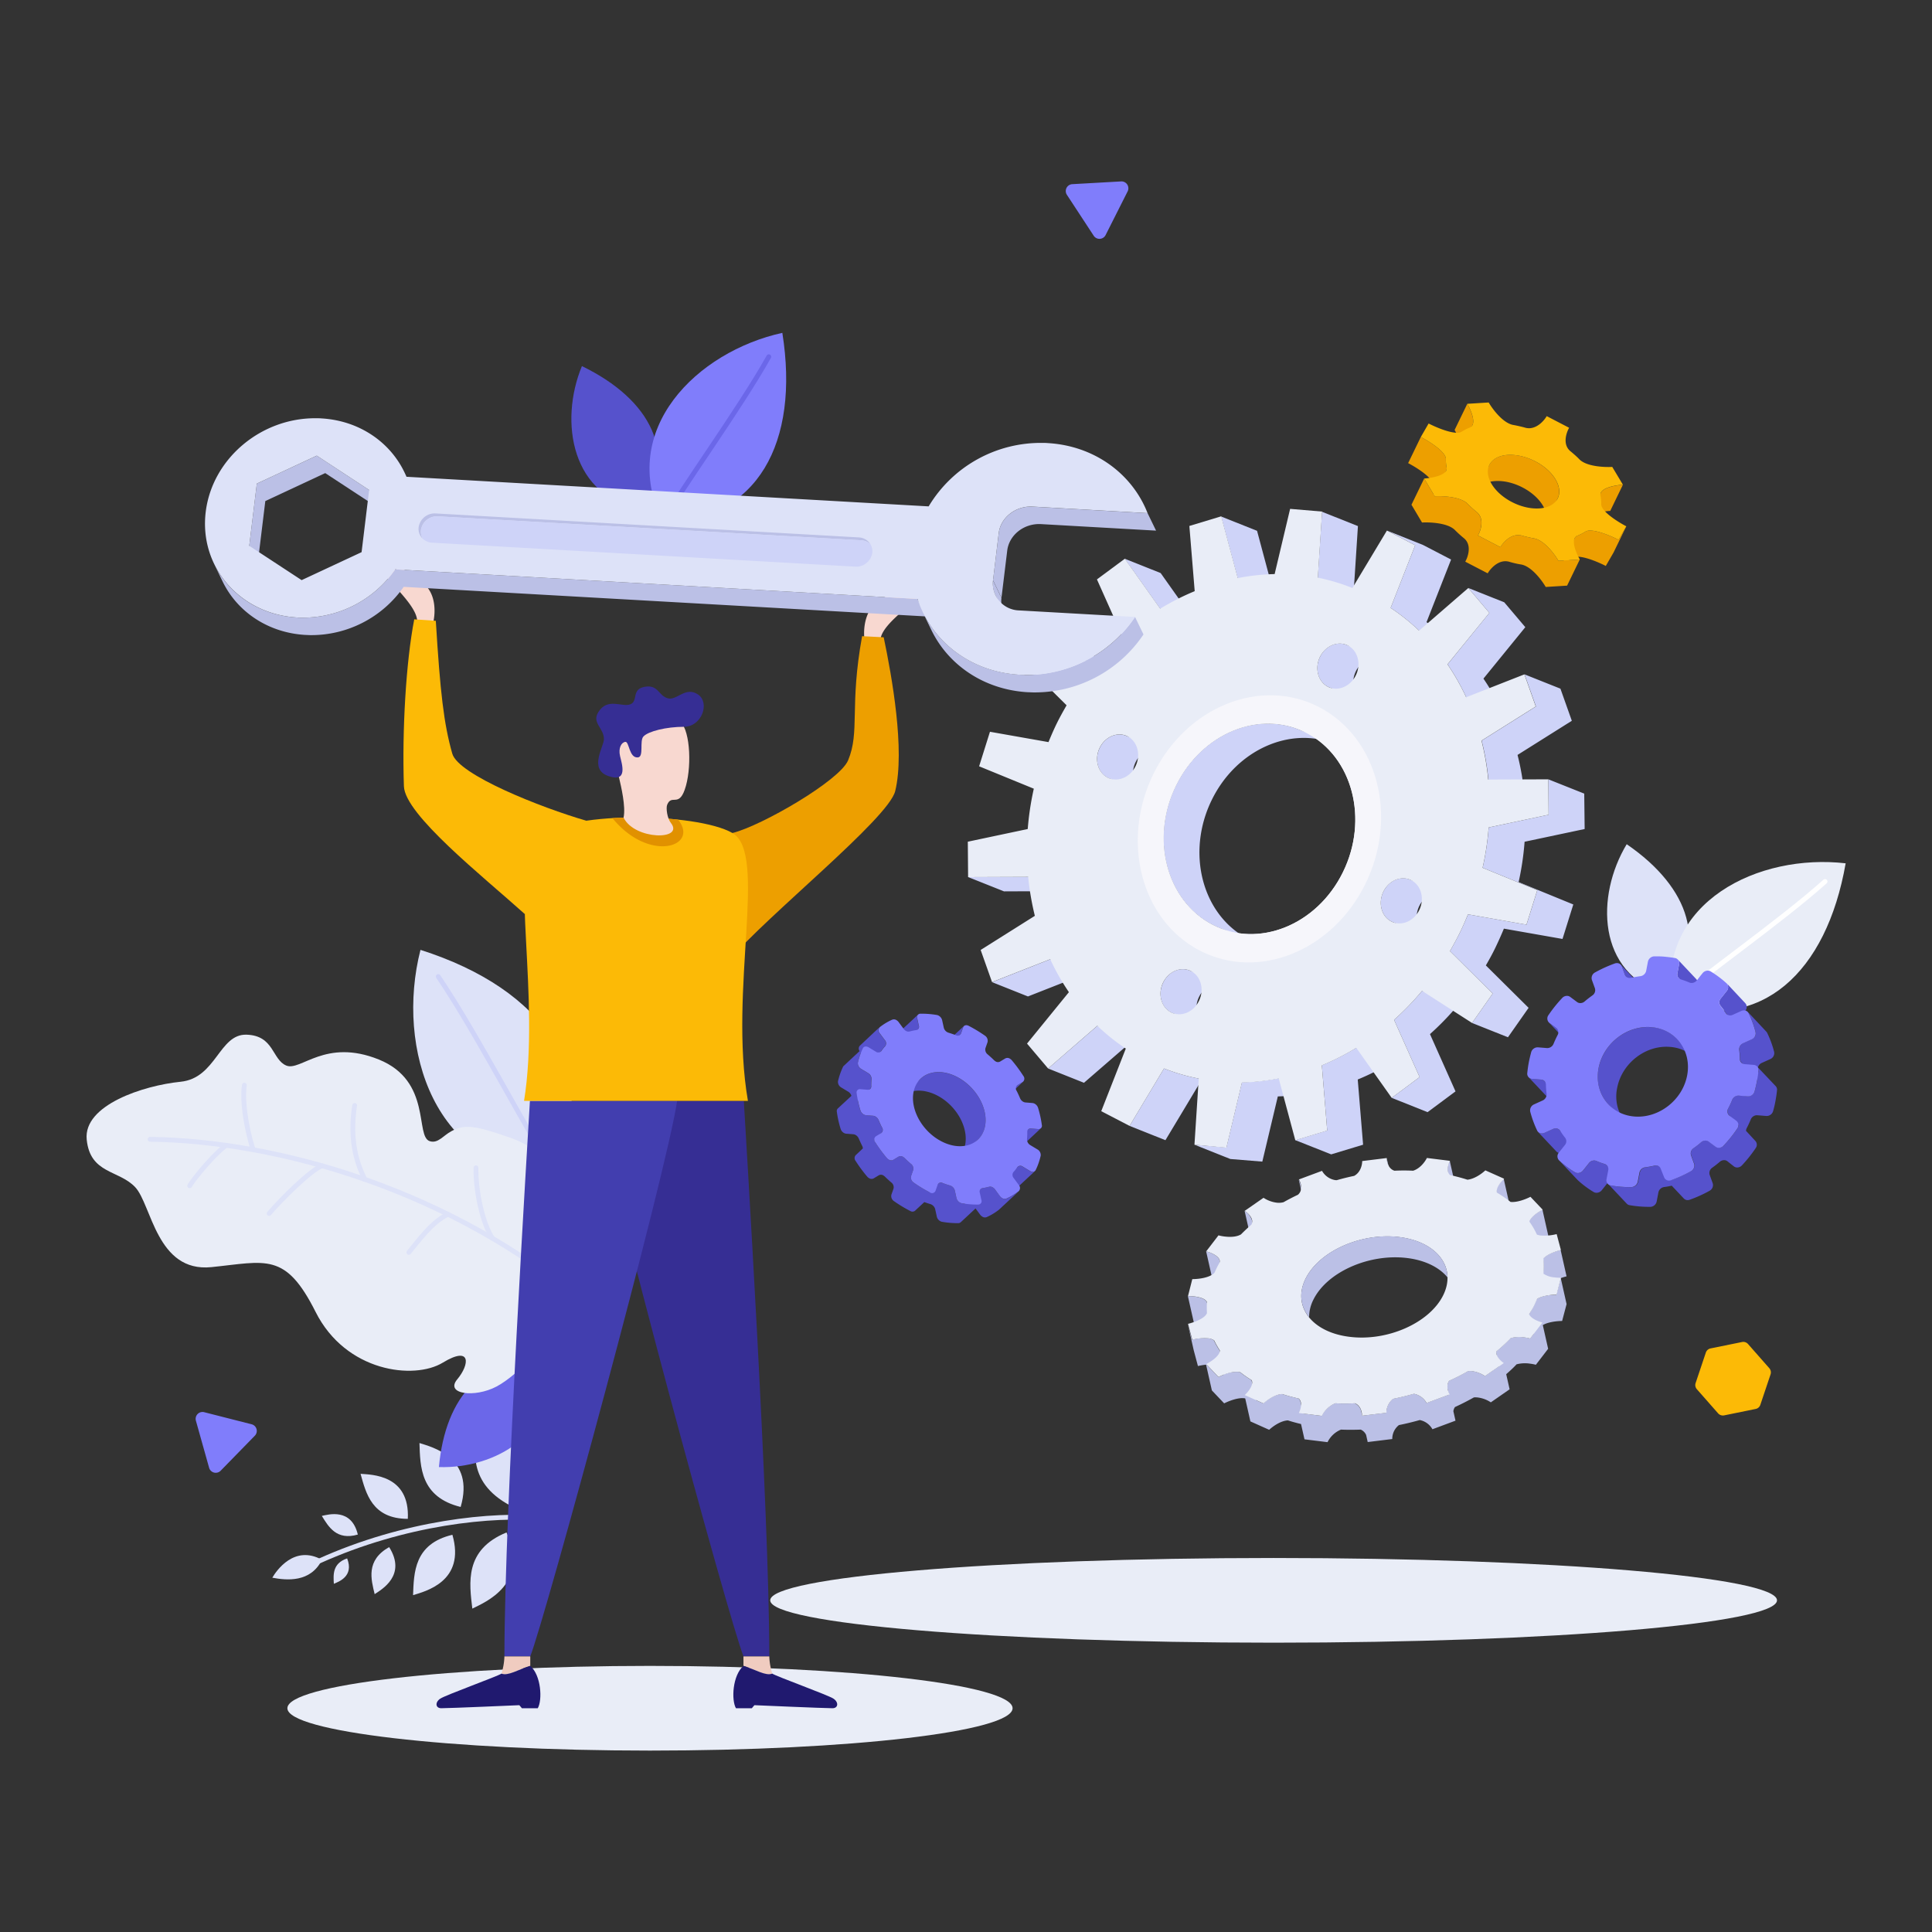 <svg xmlns="http://www.w3.org/2000/svg" viewBox="0 0 800 800" id="maintenance-work"><rect x="0" y="0" width="800" height="800" fill="#333333" stroke="none"/><g><path fill="#e9edf7" d="M119 707.34c0-9.68 67.22-17.53 150.14-17.53s150.15 7.85 150.15 17.53-67.22 17.54-150.15 17.54S119 717 119 707.34ZM318.93 662.66c0-9.68 93.32-17.53 208.44-17.53S735.82 653 735.82 662.66 642.49 680.2 527.37 680.2 318.93 672.35 318.93 662.66Z"></path><path fill="#dde2f8" d="M133.33,645.88c-4.72,9.55-14.71,8.52-20.58,7.41C114.41,650.48,121.81,639.5,133.33,645.88Z"></path><path fill="none" stroke="#dde2f8" stroke-linecap="round" stroke-linejoin="round" stroke-width="2" d="M225.85,628.75c-22.07-2.09-58.45,1.76-93.7,17.65"></path><path fill="#dde2f8" d="M211.35 623.45c-19-10.09-15-25.37-12.39-37.15C204.53 589.83 224.93 600.59 211.35 623.45ZM190.75 624C174 619.89 174 607.21 173.69 597.53 178.73 599.16 196.74 603.46 190.75 624ZM168.87 628.92c-14.84 0-17.34-10.62-19.57-18.64C153.84 610.63 169.75 610.6 168.87 628.92ZM148.17 635.43c-8.86 2.57-12.19-3.33-14.91-7.73C136 627.12 145.52 624.34 148.17 635.43ZM209.73 634.56c-17.56 7.19-15.39 21-14.15 31.53C200.79 663.49 219.64 655.82 209.73 634.56ZM187.33 635.52c-15.93 3.77-15.93 15.8-16.29 25C175.83 659 192.93 655 187.33 635.52ZM161.14 640.62c-9.74 5.49-7.47 13.38-6 19.48C158 658.19 168.49 652.33 161.14 640.62ZM143.74 645.3c-6.17 2.1-5.71 6.87-5.5 10.52C140.08 655 146.7 652.8 143.74 645.3Z"></path><path fill="#6b67e9" d="M225.32,566.2c-24.68-5.79-40.86,11.55-43.58,41.28C205.05,608.25,231,593.32,225.32,566.2Z"></path><path fill="#dde2f8" d="M229.87,486.1c19.78-41.21-4.47-76.44-55.76-92.78C163.69,434.07,179.91,485.55,229.87,486.1Z"></path><path fill="none" stroke="#ced3f8" stroke-linecap="round" stroke-linejoin="round" stroke-width="2" d="M229.87,486.1c-10.82-15.88-32-57.5-48.4-81.74"></path><path fill="#5652cc" d="M265.87,210.73c15.07-22.51,3.81-45.23-24.91-59.13C231.41,174.64,236.59,206.2,265.87,210.73Z"></path><path fill="#807dfb" d="M274.4,216.26c39.16-.73,56.8-32.87,49.55-78.43C288.74,145.55,255.58,177.79,274.4,216.26Z"></path><path fill="none" stroke="#6b67e9" stroke-linecap="round" stroke-linejoin="round" stroke-width="2" d="M274.4,216.26c8-14.41,31.68-46.67,43.94-68.54"></path><path fill="#dde2f8" d="M689.42,411.75c18.26-20,10.5-44.15-15.84-62.18C660.72,370.93,661.15,402.92,689.42,411.75Z"></path><path fill="#e9edf7" d="M691.9,415.56c37.28,12,64.4-12.64,72.35-58.08C728.43,353.35,686.6,373.07,691.9,415.56Z"></path><path fill="none" stroke="#fff" stroke-linecap="round" stroke-linejoin="round" stroke-width="2" d="M691.9,415.56c12.24-11,45.13-33.84,63.82-50.55"></path><path fill="#e9edf7" d="M236.71,535.85C242,521.52,242.92,482.11,211,471c-14.47-5-18.58-5.53-24-2.65-3.56,1.88-5.58,5.23-9,4.2-6.28-1.86,1-24.91-21.17-33.84s-32.34,5-38.29,2.51-5-12.39-16.42-12.78-12.55,18-27.34,19.49c-15.37,1.55-40.31,9.64-38.88,23.92s13.26,12.52,20.07,19.72S64.82,527,87.54,524.69s30.62-6.35,43.15,18.56,40.79,28.21,52.65,21,11.18.71,6,6.9,7.27,7.73,16.23,3S230.11,553.82,236.71,535.85Z"></path><path fill="none" stroke="#dde2f8" stroke-linecap="round" stroke-linejoin="round" stroke-width="2" d="M242.92,540.41c-56-47.75-127.9-67.93-180.77-68.66"></path><path fill="none" stroke="#dde2f8" stroke-linecap="round" stroke-linejoin="round" stroke-width="2" d="M104.87 476.08c-1.32-3.31-5-17.94-3.68-26.73M93.66 474.26C89.07 477.43 80.49 487.7 78.54 491M151.08 488.35c-2.41-4.82-6.76-14.78-4.22-30.61M133.31 482.72c-4.79 1.87-17 14-21.86 19.75M185.47 502.8c-6.81 3.3-12.13 10.95-16.17 15.78M203.92 512.75c-4-5.95-7-19.21-6.83-29.19"></path><path fill="#362e94" d="M308,455.85c.61,11.18,10.56,169.74,10.56,230h-10.7c-6-14.95-56.75-201.59-60.81-230Z"></path><path fill="#f0ccc0" d="M307.85,689.81v-3.92h10.7a26.47,26.47,0,0,0,1.23,7.12C317,694.08,312.93,691.32,307.85,689.81Z"></path><path fill="#20196f" d="M307.85,689.81c5.08,1.51,9.15,4.27,11.93,3.2,1.47,1.07,23.17,8.88,25.38,10.39s1.93,3.94-.46,3.94c-3.5,0-32.31-1.26-32.31-1.26-.59.63-1.06,1.26-1.06,1.26h-6.59C302.78,703.94,303.31,693.72,307.85,689.81Z"></path><path fill="#423eaf" d="M219.43,455.85c-.61,11.18-10.56,169.74-10.56,230h10.7c6-14.95,56.75-201.59,60.81-230Z"></path><path fill="#f0ccc0" d="M219.57,689.81v-3.92h-10.7a26.47,26.47,0,0,1-1.23,7.12C210.42,694.08,214.5,691.32,219.57,689.81Z"></path><path fill="#20196f" d="M219.57,689.81c-5.07,1.51-9.15,4.27-11.93,3.2-1.47,1.07-23.17,8.88-25.38,10.39s-1.93,3.94.46,3.94c3.5,0,32.32-1.26,32.32-1.26.58.63,1.05,1.26,1.05,1.26h6.59C224.64,703.94,224.11,693.72,219.57,689.81Z"></path><path fill="#f8d8d0" d="M357.87 263.92c-.32-4 .33-11.32 5.85-15 5.74-3.84 12.15-6.89 12.21-4.08 2.36-1.22 11.94-9.12 12.13-6.23.42 5.21-23 17.89-23.46 26.24A8.64 8.64 0 0 1 357.87 263.92ZM179.47 257.41c.81-3.9 1.1-11.27-3.91-15.63-5.22-4.54-11.19-8.37-11.6-5.59-2.19-1.51-10.7-10.55-11.24-7.71-1.08 5.11 20.52 20.65 20 29A8.67 8.67 0 0 0 179.47 257.41Z"></path><path fill="#ed9f00" d="M303.29,344.93c12.12-3,44.38-21.7,47.88-30.07,5-11.93.5-22.27,5.81-51.43,3.83.21,8.94.46,8.94.46,3.4,16.18,8.88,46.83,4.77,63.67-2.79,11.42-53.35,51.75-68.52,69.84C293.81,386.5,303.29,344.93,303.29,344.93Z"></path><path fill="#fcba06" d="M242.76,339.84c-18.76-5.45-53-19-55.48-27.77-3.54-12.45-5-25.45-6.82-55-3.82-.25-8.93-.62-8.93-.62-3.42,17.55-5.07,46-4.28,69.12.4,11.76,32.54,37.17,50.06,52.92C225.65,367.55,242.76,339.84,242.76,339.84Z"></path><path fill="#fcba06" d="M221.39,347.52c12.13-12.13,67.15-11.08,81.9-2.59s-1.6,64.49,6.41,110.92H217C223.82,413.52,210.93,358,221.39,347.52Z"></path><path fill="#e19100" d="M253.6,338.77a167.56,167.56,0,0,1,27.17.62C289.76,350.52,268.88,357.55,253.6,338.77Z"></path><path fill="#f8d8d0" d="M256.39,322.23c.77,3.33,2.81,11.89,1.81,16.33,4.59,9.33,25.3,9.47,19.6,2.2-1.57-2-2.08-6.21-1.54-7.52,1.83-4.49,4.7,1,7.25-6.19,3-8.36,2.48-24.2-1.75-28.18-4.73-4.46-13.77-9.57-24.45-1.71C248.6,303.57,254.83,315.45,256.39,322.23Z"></path><path fill="#362e94" d="M264.15,313.62c2.58-.23.56-6.86,2.29-8.67,2-2.14,9.42-4,16.77-4s10.9-9.91,5.84-13.37-8.72,2.41-12.3,1.62c-4.18-.93-4-5.92-9.92-4.78-5.49,1.05-2.44,5.94-5.87,7.23s-9.37-2.94-13.2,3.21c-2.85,4.56,2.35,6.51,2.31,11.26,0,3-6.42,12.38,1.84,15.23s5.6-5,4.84-8.29.51-5.63,2.17-5.87S260.45,314,264.15,313.62Z"></path><path fill="#5652cc" d="M421.24,449.38a1.49,1.49,0,0,0-.2.15l-8.21,7.65.2-.15,2.23-1.34a1.56,1.56,0,0,0,.2-.16l8.22-7.65a1.37,1.37,0,0,1-.21.15Zm-30.68-16.3-.89,2.55a1.33,1.33,0,0,1-.33.52l8.21-7.66a1.13,1.13,0,0,0,.33-.51l.9-2.56a1.36,1.36,0,0,1,.33-.53l-8.21,7.66A1.25,1.25,0,0,0,390.56,433.08Zm27.07,42.23a1.44,1.44,0,0,1,1.1-.35l3,.25a1.47,1.47,0,0,0,1.12-.35L431,467.2a1.39,1.39,0,0,1-1.11.35l-3-.24a1.44,1.44,0,0,0-1.1.35Zm-46.08-46,.67,3.1a1.54,1.54,0,0,1-.37,1.5l8.21-7.66a1.52,1.52,0,0,0,.37-1.5l-.67-3.09a1.54,1.54,0,0,1,.38-1.51l-8.22,7.65A1.54,1.54,0,0,0,371.55,429.28Zm41.67,61.48a1.74,1.74,0,0,1,2.12,0l2.91,1.76a1.79,1.79,0,0,0,2.13,0l8.21-7.65a1.79,1.79,0,0,1-2.13,0l-2.9-1.75a1.77,1.77,0,0,0-2.13,0Zm-40.16-36.49c3.73-3.48,10.12-3.69,16.23,0,7.92,4.79,12.38,14.34,9.93,21.34a9.82,9.82,0,0,1-2.56,4l8.21-7.66a9.81,9.81,0,0,0,2.57-4c2.44-7-2-16.54-9.94-21.33-6.1-3.69-12.5-3.49-16.23,0Zm24.74,51.82,6.15-5.73,1.91,2.58a3.12,3.12,0,0,0,.87.8,2,2,0,0,0,1.78.24,25.08,25.08,0,0,0,5.15-3.1l.08-.08,8.22-7.65-.09.08a24.61,24.61,0,0,1-5.15,3.09,2,2,0,0,1-1.77-.23,3.17,3.17,0,0,1-.88-.8L412,492.5a2.92,2.92,0,0,0-.86-.79,2,2,0,0,0-1.6-.29c-.89.23-1.81.43-2.74.58a1.34,1.34,0,0,0-.72.33l-6.55,6.1c-.43-.05-.86-.11-1.3-.19a2.5,2.5,0,0,1-.83-.32,3,3,0,0,1-1.35-1.83l-.67-3.09a3,3,0,0,0-1.35-1.82,2.77,2.77,0,0,0-.61-.27c-1-.3-2.06-.65-3.1-1.05a1.61,1.61,0,0,0-1.73.2l-3.81,3.54c-1-.53-2.07-1.11-3.1-1.73s-2.24-1.41-3.31-2.17a2.53,2.53,0,0,1-1.13-2.68l.9-2.56a2.48,2.48,0,0,0-.94-2.53c-.9-.77-1.78-1.57-2.62-2.4a3,3,0,0,0-.55-.43,1.92,1.92,0,0,0-1.93-.17l-2.23,1.35a1.89,1.89,0,0,1-1.93-.16,3.25,3.25,0,0,1-.73-.62,60.27,60.27,0,0,1-4.77-6.48,2.37,2.37,0,0,1-.38-1.16l3-2.84a1.78,1.78,0,0,0,.14-2.13c-.53-1-1-2.07-1.45-3.11a3,3,0,0,0-1.22-1.41,2.4,2.4,0,0,0-1-.35l-3-.24a2.37,2.37,0,0,1-1-.34,3,3,0,0,1-1.28-1.62c-.43-1.4-.78-2.8-1.07-4.2l5.08-4.73a1.45,1.45,0,0,0,.43-1.09,26.61,26.61,0,0,1,.12-3,2.79,2.79,0,0,0-1.39-2.44l-2.63-1.59,7.89-7.34a1.63,1.63,0,0,0,.17-.2,18.3,18.3,0,0,1,1.64-2.06,2,2,0,0,0-.16-2.47l-2.08-2.8a1.92,1.92,0,0,1-.1-2.52L356,433.05a1.8,1.8,0,0,0-.07,2.19L349.76,441c-.13.11-.29.27-.41.38a1.21,1.21,0,0,0-.28.38,28.08,28.08,0,0,0-1.18,2.86c-.35,1-.64,2-.89,3.05a2.68,2.68,0,0,0,1.36,2.64l2.9,1.75a3,3,0,0,1,1.3,1.71L346.92,459a1.49,1.49,0,0,0-.41,1.32,44.12,44.12,0,0,0,1.58,7.15,3,3,0,0,0,1.28,1.62,2.53,2.53,0,0,0,1,.35l3,.23a2.6,2.6,0,0,1,1,.35,3.06,3.06,0,0,1,1.22,1.41c.44,1,.92,2.08,1.45,3.11a2.54,2.54,0,0,1,.25,1l-3,2.83a1.85,1.85,0,0,0,0,2.34,60.72,60.72,0,0,0,4.78,6.48,2.84,2.84,0,0,0,.73.62,1.89,1.89,0,0,0,1.93.16l2.22-1.34a1.89,1.89,0,0,1,1.93.16,2.82,2.82,0,0,1,.55.43c.85.83,1.72,1.63,2.63,2.4a2.5,2.5,0,0,1,.94,2.53l-.9,2.56a2.53,2.53,0,0,0,1.13,2.69c1.07.76,2.18,1.48,3.31,2.16s2.27,1.32,3.4,1.89a1.68,1.68,0,0,0,1.94-.1l3.86-3.59c.85.31,1.7.6,2.54.84a3,3,0,0,1,.61.28,3,3,0,0,1,1.35,1.81l.67,3.09a2.91,2.91,0,0,0,1.35,1.83,2.35,2.35,0,0,0,.83.32,37.57,37.57,0,0,0,6.85.55A1.36,1.36,0,0,0,397.8,506.09Zm-41.23-63.46a2.67,2.67,0,0,1-1.35-2.64,29.48,29.48,0,0,1,.88-3.05c.11-.3.23-.6.34-.89l1.72,2.32a2,2,0,0,1,.17,2.48,18.1,18.1,0,0,0-1.54,1.91Z"></path><path fill="#807dfb" d="M430.93,478.56a29,29,0,0,1-.88,3.06,23.52,23.52,0,0,1-1.19,2.86c-.38.8-1.43,1-2.4.37l-2.9-1.75a1.67,1.67,0,0,0-2.31.21,19.13,19.13,0,0,1-1.64,2.05,2,2,0,0,0,.16,2.47l2.07,2.81a1.87,1.87,0,0,1,0,2.59,24.61,24.61,0,0,1-5.15,3.09,2,2,0,0,1-1.77-.23,3.17,3.17,0,0,1-.88-.8L412,492.5a2.92,2.92,0,0,0-.86-.79,2,2,0,0,0-1.6-.29c-.89.23-1.81.43-2.74.58a1.4,1.4,0,0,0-1.1,1.83l.68,3.1a1.4,1.4,0,0,1-1.3,1.86,37.64,37.64,0,0,1-6.85-.55,2.5,2.5,0,0,1-.83-.32,3,3,0,0,1-1.35-1.83l-.67-3.09a3,3,0,0,0-1.35-1.82,2.77,2.77,0,0,0-.61-.27c-1-.3-2.06-.65-3.1-1.05a1.46,1.46,0,0,0-2.06.71l-.9,2.56a1.51,1.51,0,0,1-2.27.63c-1.14-.57-2.28-1.21-3.41-1.89s-2.24-1.41-3.31-2.17a2.53,2.53,0,0,1-1.13-2.68l.9-2.56a2.48,2.48,0,0,0-.94-2.53c-.9-.77-1.78-1.57-2.62-2.4a3,3,0,0,0-.55-.43,1.92,1.92,0,0,0-1.93-.17l-2.23,1.35a1.89,1.89,0,0,1-1.93-.16,3.25,3.25,0,0,1-.73-.62,60.27,60.27,0,0,1-4.77-6.48,1.74,1.74,0,0,1,.23-2.5l2.22-1.34a1.68,1.68,0,0,0,.35-2.29c-.53-1-1-2.07-1.45-3.11a3,3,0,0,0-1.22-1.41,2.4,2.4,0,0,0-1-.35l-3-.24a2.37,2.37,0,0,1-1-.34,3,3,0,0,1-1.28-1.62,44,44,0,0,1-1.57-7.16,1.36,1.36,0,0,1,1.51-1.66l3,.24a1.35,1.35,0,0,0,1.53-1.44,26.61,26.61,0,0,1,.12-3,2.79,2.79,0,0,0-1.39-2.44l-2.9-1.75a2.67,2.67,0,0,1-1.35-2.64,29.48,29.48,0,0,1,.88-3.05,28.3,28.3,0,0,1,1.19-2.87c.38-.8,1.43-.95,2.4-.36l2.9,1.75a1.68,1.68,0,0,0,2.31-.21,18.3,18.3,0,0,1,1.64-2.06,2,2,0,0,0-.16-2.47l-2.08-2.8a1.87,1.87,0,0,1,0-2.59,23.94,23.94,0,0,1,5.15-3.09,2,2,0,0,1,1.78.22,3.28,3.28,0,0,1,.87.8l2.06,2.79a3.1,3.1,0,0,0,.86.8,2.1,2.1,0,0,0,1.6.29,24.19,24.19,0,0,1,2.74-.58,1.39,1.39,0,0,0,1.09-1.84l-.67-3.09a1.39,1.39,0,0,1,1.29-1.86,37.47,37.47,0,0,1,6.85.54,2.49,2.49,0,0,1,.84.33,2.94,2.94,0,0,1,1.34,1.82l.68,3.09a2.89,2.89,0,0,0,1.34,1.81,2.67,2.67,0,0,0,.62.28c1,.3,2.06.66,3.09,1.06a1.48,1.48,0,0,0,2.07-.72l.9-2.56c.29-.86,1.28-1.14,2.28-.63s2.27,1.22,3.4,1.9,2.24,1.41,3.32,2.16a2.54,2.54,0,0,1,1.11,2.68l-.89,2.56a2.51,2.51,0,0,0,.93,2.53c.91.78,1.79,1.57,2.63,2.4a3.72,3.72,0,0,0,.56.44,1.85,1.85,0,0,0,1.92.15l2.22-1.33a1.87,1.87,0,0,1,1.93.15,2.87,2.87,0,0,1,.73.62,60.36,60.36,0,0,1,4.78,6.48,1.75,1.75,0,0,1-.23,2.5l-2.23,1.35a1.68,1.68,0,0,0-.34,2.29c.52,1,1,2.06,1.45,3.11a2.91,2.91,0,0,0,1.21,1.4,2.29,2.29,0,0,0,1,.34l2.95.24a2.53,2.53,0,0,1,1,.35,3,3,0,0,1,1.29,1.63,44.68,44.68,0,0,1,1.57,7.15,1.36,1.36,0,0,1-1.51,1.66l-3-.24a1.36,1.36,0,0,0-1.53,1.45,29.57,29.57,0,0,1-.11,3,2.73,2.73,0,0,0,1.37,2.43l2.91,1.76A2.65,2.65,0,0,1,430.93,478.56Zm-42.28-6.62c7.93,4.79,16.34,3,18.79-4s-2-16.54-9.94-21.33-16.35-3-18.79,4,2,16.55,9.94,21.34"></path><path fill="#5652cc" d="M649,431.48l.26.23,2.86,2.13a1.94,1.94,0,0,1,.26.23l-7.69-8.16a1.47,1.47,0,0,0-.26-.23l-2.86-2.13-.26-.23Zm23.82-27.89a2,2,0,0,0,.44.72l7.69,8.16a2,2,0,0,1-.44-.72l-1.24-3.39a2.07,2.07,0,0,0-.44-.71c-.23-.25-.54-.57-.76-.82-1-1.09-2.06-2.17-3.08-3.26l-.39-.41c-1.15-1.22-2.3-2.45-3.46-3.67a2.07,2.07,0,0,1,.44.71Zm-25.64,52.24-7.69-8.16a2.15,2.15,0,0,0-1.4-.66l-3.72-.29a2.14,2.14,0,0,1-1.4-.67l7.69,8.16a2.08,2.08,0,0,0,1.4.66l3.72.31A2.12,2.12,0,0,1,647.19,455.83Zm48.1-56.51-.71,3.73a2.2,2.2,0,0,0,.54,1.95l7.68,8.16a2.21,2.21,0,0,1-.53-1.94l.71-3.74a2.23,2.23,0,0,0-.54-2l-7.69-8.16A2.23,2.23,0,0,1,695.29,399.32ZM652,475.41a2.21,2.21,0,0,1,1.42.67l-7.69-8.16a2.21,2.21,0,0,0-1.42-.67,2.62,2.62,0,0,0-1.27.23l-3.55,1.61a2.68,2.68,0,0,1-1.28.23,2.15,2.15,0,0,1-1.41-.66l7.69,8.16a2.15,2.15,0,0,0,1.41.66,2.62,2.62,0,0,0,1.27-.23l3.56-1.61A2.62,2.62,0,0,1,652,475.41Zm63-65.07-2.46,3.1a2.4,2.4,0,0,0-.11,3.05,33.66,33.66,0,0,1,2.17,2.9,1.76,1.76,0,0,0,.24.3l7.69,8.16a2.17,2.17,0,0,1-.24-.29,32.32,32.32,0,0,0-2.17-2.91,2.4,2.4,0,0,1,.11-3l2.46-3.1a2.41,2.41,0,0,0,0-3.15L715,407.19A2.4,2.4,0,0,1,715,410.34Zm-31.2,15c-10.13-.82-19.91,6.79-21.85,17a16.92,16.92,0,0,0,4.07,15l7.69,8.16a17,17,0,0,1-4.08-15c1.95-10.21,11.73-17.83,21.86-17a16.4,16.4,0,0,1,10.76,5l-7.69-8.16A16.4,16.4,0,0,0,683.78,425.31ZM668,488.72a2.3,2.3,0,0,1,.73.18,34.16,34.16,0,0,0,3.47,1.27,2.13,2.13,0,0,1,.92.58l-7.69-8.17a2.21,2.21,0,0,0-.92-.57,34.16,34.16,0,0,1-3.47-1.27,2.3,2.3,0,0,0-.73-.18,2.71,2.71,0,0,0-2.31,1.05l-2.47,3.08a2.73,2.73,0,0,1-2.32,1.05,2.26,2.26,0,0,1-1-.31,39,39,0,0,1-6.59-4.93.57.57,0,0,1-.11-.11c2.56,2.73,5.12,5.44,7.69,8.16a.57.57,0,0,0,.11.11,39,39,0,0,0,6.59,4.93,2.26,2.26,0,0,0,1,.31,2.75,2.75,0,0,0,2.31-1l2.47-3.08A2.71,2.71,0,0,1,668,488.72Zm59-61.43a2.69,2.69,0,0,1-1.58,3l-3.57,1.61a2.73,2.73,0,0,0-1.62,2.77,36,36,0,0,1,.27,3.77,2.2,2.2,0,0,0,.58,1.45l6.57,7c0,.23-.06.47-.1.71-.28,1.47-.61,2.9-1,4.31a2.77,2.77,0,0,1-2.82,2l-3.7-.3a2.77,2.77,0,0,0-2.73,1.74c-.5,1.23-1.06,2.42-1.67,3.6a2.31,2.31,0,0,0,.26,2.69l4,4.2a2.53,2.53,0,0,1-.44,1.37,55.16,55.16,0,0,1-5.72,7.15,2.68,2.68,0,0,1-2.14.86,2.24,2.24,0,0,1-1.14-.43l-2.86-2.13a2.15,2.15,0,0,0-1.14-.42,2.69,2.69,0,0,0-1.94.66c-1,.88-2.1,1.71-3.2,2.49a2.61,2.61,0,0,0-1,3l1.23,3.39a2.65,2.65,0,0,1-1.29,3.13,53.61,53.61,0,0,1-7.92,3.59l-4.92-5.22a2.12,2.12,0,0,0-1.4-.65,2.25,2.25,0,0,0-.77.06c-1.27.28-2.55.52-3.84.68a2.82,2.82,0,0,0-2.38,2.23l-.71,3.73a2.79,2.79,0,0,1-2.63,2.24,42,42,0,0,1-4.33-.15,42.53,42.53,0,0,1-4.25-.54,2.11,2.11,0,0,1-1.18-.62l7.69,8.16a2.11,2.11,0,0,0,1.18.62,47,47,0,0,0,8.58.69,2.79,2.79,0,0,0,2.63-2.24l.71-3.73a2.82,2.82,0,0,1,2.38-2.23c1.06-.13,2.1-.34,3.15-.56l5,5.31a2.15,2.15,0,0,0,1.4.66,2.52,2.52,0,0,0,1-.14,53.19,53.19,0,0,0,8.26-3.73,2.65,2.65,0,0,0,1.29-3.13l-1.23-3.39a2.61,2.61,0,0,1,1-3c1.1-.78,2.17-1.61,3.2-2.5a2.72,2.72,0,0,1,1.94-.65,2.18,2.18,0,0,1,1.14.42L718,483a2.24,2.24,0,0,0,1.14.43,2.68,2.68,0,0,0,2.14-.86A55.33,55.33,0,0,0,727,475.4a2.34,2.34,0,0,0-.12-2.94L723,468.27a2.48,2.48,0,0,1,.28-1.13c.61-1.18,1.17-2.37,1.67-3.6a2.77,2.77,0,0,1,2.73-1.74l3.7.3a2.77,2.77,0,0,0,2.82-2c.41-1.41.74-2.84,1-4.31s.49-2.9.62-4.33a2.1,2.1,0,0,0-.56-1.73L727.93,442a2.8,2.8,0,0,1,1.55-1.85l3.57-1.61a2.69,2.69,0,0,0,1.58-3,40.8,40.8,0,0,0-2.87-7.82,1.9,1.9,0,0,0-.35-.52L723.72,419a1.9,1.9,0,0,1,.35.52A40.8,40.8,0,0,1,726.94,427.29Zm1.17,16c0,.34-.11.69-.15,1,0-.49,0-1-.1-1.46a2.29,2.29,0,0,1,0-.74A2.14,2.14,0,0,1,728.11,443.29Z"></path><path fill="#807dfb" d="M632.41,444.32c.15-1.43.34-2.88.62-4.35s.63-2.88,1-4.29a2.79,2.79,0,0,1,2.82-2l3.71.3a2.79,2.79,0,0,0,2.72-1.74c.51-1.23,1.06-2.43,1.67-3.61a2.27,2.27,0,0,0-.53-2.94l-2.86-2.13a2.35,2.35,0,0,1-.39-3.2,56.17,56.17,0,0,1,5.72-7.13,2.68,2.68,0,0,1,2.14-.86,2.22,2.22,0,0,1,1.16.43l2.84,2.12a2.19,2.19,0,0,0,1.14.43,2.73,2.73,0,0,0,2-.67c1-.87,2.09-1.7,3.18-2.48a2.62,2.62,0,0,0,1.06-3l-1.23-3.39a2.64,2.64,0,0,1,1.28-3.14,55.63,55.63,0,0,1,8.25-3.74,2.48,2.48,0,0,1,1-.13,2.14,2.14,0,0,1,1.87,1.38l1.24,3.39a2.1,2.1,0,0,0,1.85,1.38,2.62,2.62,0,0,0,.78-.06c1.27-.29,2.54-.51,3.84-.68a2.83,2.83,0,0,0,2.36-2.22l.71-3.73A2.81,2.81,0,0,1,685,396c1.45,0,2.89,0,4.33.15s2.87.31,4.26.55a2.15,2.15,0,0,1,1.7,2.6l-.71,3.73a2.15,2.15,0,0,0,1.48,2.53c1.19.38,2.34.8,3.46,1.28a2.37,2.37,0,0,0,.73.18,2.72,2.72,0,0,0,2.3-1l2.48-3.09a2.77,2.77,0,0,1,2.33-1,2.11,2.11,0,0,1,.94.29,42.4,42.4,0,0,1,6.61,4.93,2.39,2.39,0,0,1,.07,3.25l-2.46,3.1a2.4,2.4,0,0,0-.11,3.05,33.66,33.66,0,0,1,2.17,2.9,2.15,2.15,0,0,0,1.65,1,2.57,2.57,0,0,0,1.25-.23l3.57-1.61a2.6,2.6,0,0,1,1.27-.23,2.08,2.08,0,0,1,1.75,1.18,40.8,40.8,0,0,1,2.87,7.82,2.69,2.69,0,0,1-1.58,3l-3.57,1.61a2.73,2.73,0,0,0-1.62,2.77,36,36,0,0,1,.27,3.77,2.13,2.13,0,0,0,2,2.11l3.7.3a2.12,2.12,0,0,1,2,2.4c-.13,1.43-.34,2.87-.62,4.33s-.61,2.9-1,4.31a2.77,2.77,0,0,1-2.82,2l-3.7-.3a2.77,2.77,0,0,0-2.73,1.74c-.5,1.23-1.06,2.42-1.67,3.6a2.27,2.27,0,0,0,.53,2.94l2.86,2.14a2.3,2.3,0,0,1,.39,3.18,55.16,55.16,0,0,1-5.72,7.15,2.68,2.68,0,0,1-2.14.86,2.24,2.24,0,0,1-1.14-.43l-2.86-2.13a2.15,2.15,0,0,0-1.14-.42,2.69,2.69,0,0,0-1.94.66c-1,.88-2.1,1.71-3.2,2.49a2.61,2.61,0,0,0-1,3l1.23,3.39a2.65,2.65,0,0,1-1.29,3.13,53.19,53.19,0,0,1-8.26,3.73,2.52,2.52,0,0,1-1,.14,2.13,2.13,0,0,1-1.85-1.39L687.69,484a2.05,2.05,0,0,0-1.84-1.39,2.25,2.25,0,0,0-.77.06c-1.27.28-2.55.52-3.84.68a2.82,2.82,0,0,0-2.38,2.23l-.71,3.73a2.79,2.79,0,0,1-2.63,2.24,42,42,0,0,1-4.33-.15,42.53,42.53,0,0,1-4.25-.54,2.14,2.14,0,0,1-1.71-2.6l.71-3.73a2.17,2.17,0,0,0-1.46-2.54,34.16,34.16,0,0,1-3.47-1.27,2.3,2.3,0,0,0-.73-.18,2.71,2.71,0,0,0-2.31,1.05l-2.47,3.08a2.73,2.73,0,0,1-2.32,1.05,2.26,2.26,0,0,1-1-.31,39,39,0,0,1-6.59-4.93,2.36,2.36,0,0,1-.08-3.23l2.47-3.1a2.4,2.4,0,0,0,.09-3.05A34.39,34.39,0,0,1,646,468.2a2.13,2.13,0,0,0-1.64-.95,2.62,2.62,0,0,0-1.27.23l-3.55,1.61a2.68,2.68,0,0,1-1.28.23,2.09,2.09,0,0,1-1.76-1.18,44.45,44.45,0,0,1-2.87-7.84,2.71,2.71,0,0,1,1.58-3l3.57-1.62a2.73,2.73,0,0,0,1.62-2.76c-.15-1.24-.23-2.49-.27-3.77a2.11,2.11,0,0,0-2-2.12l-3.72-.29A2.14,2.14,0,0,1,632.41,444.32Zm51.37-19c-10.13-.82-19.91,6.79-21.85,17s4.68,19.17,14.81,20,19.93-6.8,21.87-17-4.7-19.15-14.83-20"></path><path fill="#ed9f00" d="M604.47,186.84,609.72,176c1.09-2.23-1-6.75-2.15-8.78l-5.25,10.82C603.5,180.09,605.55,184.6,604.47,186.84Zm62.3,24.71L672,200.74c-2.54.15-8,1-9.11,3.29l-5.26,10.81C658.76,212.56,664.23,211.71,666.77,211.55Zm-47.59-12.36h.1c7.32-.41,16.1,4.17,19.65,10.26,1.67,2.89,1.87,5.6.85,7.7L645,206.33c1-2.1.82-4.81-.85-7.7-3.55-6.09-12.32-10.67-19.65-10.26h-.09c-3.9.24-6.59,1.84-7.73,4.2l-5.26,10.82C612.6,201,615.29,199.43,619.18,199.19Zm51,24.34c-2.6-1.36-8.63-4-12.08-3.83a3.2,3.2,0,0,0-1.79.55,18.86,18.86,0,0,1-2.94,1.5,2.16,2.16,0,0,0-1.36,1.14q-2.24,4.59-4.46,9.19l-2.24.14c-1.46-2.52-5.93-8.73-10.38-9.34-1.47-.27-3-.62-4.41-1a5.92,5.92,0,0,0-2.23-.31c-3.47.2-6.12,3.42-7,5L612,221.72l.28-.57c1.07-2.22,2.34-6.79-1.11-9.36q-1.74-1.42-3.3-3c-2.91-3.2-10.71-3.46-13.79-3.29l-.23-.39,5-10.25a2,2,0,0,0,.12-1.42,17.22,17.22,0,0,1-.27-3.16c.38-3.06-7.21-7.69-10.37-9.33l-5.25,10.82c3.16,1.64,10.75,6.27,10.37,9.33a17.22,17.22,0,0,0,.27,3.16,2.24,2.24,0,0,1,.06.72l-4.06-6.84L584.46,209l4.37,7.36c3.09-.17,10.88.09,13.79,3.29q1.56,1.55,3.3,3c3.18,2.37,2.36,6.43,1.37,8.79l-.55,1.14,9.28,4.82c.91-1.58,3.56-4.8,7-5a5.9,5.9,0,0,1,2.23.31c1.46.41,2.94.77,4.41,1,4.46.61,8.93,6.82,10.39,9.34l8.85-.55,5.25-10.82-4.73.29a17,17,0,0,0,1.63-.89,3.17,3.17,0,0,1,1.79-.55c3.45-.19,9.47,2.47,12.08,3.82l3.23-5.59,5.25-10.82Z"></path><path fill="#fcba06" d="M663.05,208.59c-.37,3.07,7.21,7.7,10.37,9.34l-3.23,5.6c-2.6-1.36-8.63-4-12.08-3.83a3.2,3.2,0,0,0-1.79.55,18.86,18.86,0,0,1-2.94,1.5c-3.47,1.1-.66,7.41.79,9.92l-8.85.55c-1.46-2.52-5.93-8.73-10.38-9.34-1.47-.27-3-.62-4.41-1a5.92,5.92,0,0,0-2.23-.31c-3.47.2-6.12,3.42-7,5L612,221.71c1.1-1.91,3-7.11-.81-9.92q-1.74-1.42-3.3-3c-2.91-3.2-10.71-3.46-13.79-3.29l-4.38-7.36c3-.18,10.14-1.34,9.25-4.7a17.22,17.22,0,0,1-.27-3.16c.38-3.06-7.21-7.69-10.37-9.33l3.23-5.59c2.6,1.35,8.63,4,12.08,3.82a3.23,3.23,0,0,0,1.8-.55,18.81,18.81,0,0,1,2.94-1.49c3.46-1.11.66-7.41-.8-9.93l8.85-.55c1.46,2.52,5.93,8.72,10.39,9.34,1.47.28,3,.63,4.41,1a5.9,5.9,0,0,0,2.23.31c3.46-.2,6.11-3.43,7-5l9.28,4.82c-1.1,1.91-3,7.12.81,9.92,1.17,1,2.27,1.94,3.3,3,2.9,3.19,10.63,3.46,13.75,3.29l4.41,7.36c-3,.18-10.12,1.34-9.24,4.7A16.42,16.42,0,0,1,663.05,208.59Zm-25.74,1.94c7.35-.45,10.42-5.78,6.87-11.9S631.86,188,624.53,188.37h-.09c-7.36.45-10.43,5.77-6.88,11.89s12.33,10.68,19.66,10.27h.09"></path><path fill="#bbc0e6" d="M575,483.84c0,.16.09.38.12.54.58,2.55,1.15,5.1,1.73,7.65a6.82,6.82,0,0,1-.18-1.54l-2.46-10.93a7.32,7.32,0,0,0,.17,1.54C574.54,482,574.75,482.92,575,483.84ZM541,501.33l-2.46-10.93a7.12,7.12,0,0,0-.77-2l2.46,10.93A7.12,7.12,0,0,1,541,501.33Zm60.82-5.83c0,.16.08.38.12.55a7.22,7.22,0,0,1,.83-4.44l-2.46-10.93a7.24,7.24,0,0,0-.83,4.44Zm-81,20.59c-.81-3.64-1.64-7.28-2.46-10.93a7.27,7.27,0,0,0-3-3.78l2.46,10.93A7.23,7.23,0,0,1,520.89,516.09Zm101.29-11.37c-.41-1.82,1.56-4.3,3-5.69l-2.46-10.93c-1.48,1.39-3.45,3.87-3,5.69Q621,499.25,622.18,504.72ZM507.49,532.83c0-.16-.08-.38-.12-.55L505,521.9c-.42-1.86-3.51-3.2-5.57-3.76l2.46,10.93C504,529.63,507.07,531,507.49,532.83Zm133.66-21-2.46-10.93c-2,1-4.93,3-5.52,4.92l2.46,10.93C636.22,514.88,639.17,512.88,641.15,511.86ZM497,547.78c2.24.28,4.58,1,5.18,2.35l-2.46-10.93c-.6-1.4-2.94-2.07-5.18-2.35a21.86,21.86,0,0,0-2.67-.17l2.47,10.93A21.83,21.83,0,0,1,497,547.78ZM648.69,540l-2.42-10.76a24.06,24.06,0,0,1,2.41-.73l-2.46-10.93c-2.21.54-5.7,1.79-7.23,3.5a30.74,30.74,0,0,1,0,6.29l2,9a13.36,13.36,0,0,0-4.66,1.48c-.43,1.06-.89,2.12-1.43,3.18s-1.12,2.1-1.74,3.13l1.85,8.19-1.44,1.88a18,18,0,0,0-2.5-.48,13.77,13.77,0,0,0-5.5.29,67.14,67.14,0,0,1-6,5.55,2.76,2.76,0,0,0,.05,1c.38,1.7.77,3.4,1.15,5.1l-5.91,4.1a12.63,12.63,0,0,0-5.3-2.05,8,8,0,0,0-1.7,0c-2.52,1.44-5.14,2.78-7.84,4a4.53,4.53,0,0,0-.55,3.65l.47,2.1-9.25,3.44a7.71,7.71,0,0,0-5.26-3.81c-2.83.8-5.7,1.5-8.61,2.08a7.25,7.25,0,0,0-2.76,5.78l-10,1.23-.34-1.53a4.88,4.88,0,0,0-2.71-3.6c-2.74.11-5.48.12-8.2,0a10.77,10.77,0,0,0-5.55,5.21l-7.66-1c-.36-1.56-.71-3.12-1.06-4.69a2.76,2.76,0,0,0-.89-1.53q-3.54-.78-6.81-1.85c-2.95.15-6.17,2.41-7.75,3.9l-3-1.33q-.88-3.93-1.76-7.84a1.84,1.84,0,0,0-.19-.51,46.28,46.28,0,0,1-4.69-3.25,5,5,0,0,0-.69-.13,13.18,13.18,0,0,0-5.57.92l-2.22-9.86a34.29,34.29,0,0,1-2.33-4.11,5,5,0,0,0-2.44-.86,20.29,20.29,0,0,0-6.62.58l-1.76-6.59,2.46,10.92,1.76,6.59a26.55,26.55,0,0,1,3.37-.56l2.4,10.65,5.09,5.36c2-1,5.68-2.44,8.32-2.11.14,0,.27.05.4.07l2.14,9.51,7.78,3.48c1.59-1.49,4.8-3.75,7.75-3.9,1.75.57,3.57,1.06,5.44,1.51l1.43,6.33,9.55,1.18a10.76,10.76,0,0,1,5.55-5.2c2.72.11,5.46.1,8.2,0a4.37,4.37,0,0,1,2.22,2.2l.66,2.95,10.17-1.25a7.24,7.24,0,0,1,2.76-5.78c2.91-.58,5.78-1.28,8.61-2.08a7.71,7.71,0,0,1,5.26,3.81l9.55-3.55-.88-3.91a3.84,3.84,0,0,1,.66-1.73q4-1.84,7.85-4a8.69,8.69,0,0,1,1.69.05,12.73,12.73,0,0,1,5.31,2l7.78-5.4-1.41-6.25c1.5-1.33,3-2.68,4.28-4.09a13.77,13.77,0,0,1,5.5-.29,18.1,18.1,0,0,1,2.5.47l5.08-6.61-2.21-9.82c2.21-1.29,5.81-1.69,8-1.7ZM504.54,570.22l-4.84-5.1a14.87,14.87,0,0,1,3.06,0,5,5,0,0,1,2.44.85,34.1,34.1,0,0,0,1.76,3.18A24.35,24.35,0,0,0,504.54,570.22Zm139.92-34.08a24.27,24.27,0,0,0-2.87.19,30.56,30.56,0,0,0-.14-4.29,12.12,12.12,0,0,1,4.73-2.73Z"></path><path fill="#e9edf7" d="M633.2,544.2c.68,1.7,3.54,2.92,5.48,3.45l-5.07,6.62a18,18,0,0,0-2.5-.48,13.77,13.77,0,0,0-5.5.29,67.14,67.14,0,0,1-6,5.55c-.27,1.87,1.64,3.79,3.08,4.79l-7.79,5.4a12.63,12.63,0,0,0-5.3-2.05,8,8,0,0,0-1.7,0c-2.52,1.44-5.14,2.78-7.84,4-1.28,1.83-.56,4.27.22,5.64l-9.55,3.55a7.71,7.71,0,0,0-5.26-3.81c-2.83.8-5.7,1.5-8.61,2.08a7.25,7.25,0,0,0-2.76,5.78L564,586.23c0-1.61-.64-4.22-2.88-5.15-2.74.11-5.48.12-8.2,0a10.77,10.77,0,0,0-5.55,5.21l-9.55-1.19c.83-1.67,1.61-4.55-.06-6q-3.54-.78-6.81-1.85c-2.95.15-6.17,2.41-7.75,3.9l-7.78-3.48c1.62-1.52,3.82-4.36,2.84-6.2a46.28,46.28,0,0,1-4.69-3.25,5,5,0,0,0-.69-.13c-2.64-.33-6.3,1.07-8.32,2.11l-5.09-5.36c2.25-1.16,5.75-3.57,5.62-5.69a34.29,34.29,0,0,1-2.33-4.11,5,5,0,0,0-2.44-.86,20.29,20.29,0,0,0-6.62.58l-1.76-6.59c2.6-.64,7-2.24,7.84-4.45a32.75,32.75,0,0,1,0-4.54c-.6-1.4-2.94-2.07-5.18-2.35a21.86,21.86,0,0,0-2.67-.17l1.77-7c2.66,0,7.42-.59,9.21-2.68.32-.72.65-1.44,1-2.16s.76-1.43,1.15-2.14c.4-2.27-3.26-3.9-5.59-4.53l5.08-6.62a17.86,17.86,0,0,0,2.51.48c2.24.28,4.94.23,6.8-.87,1.35-1.37,2.78-2.71,4.28-4,1.3-2.15-1-4.59-2.73-5.75l7.79-5.41a12.82,12.82,0,0,0,5.3,2,7.53,7.53,0,0,0,3-.18c1.93-1.09,3.92-2.12,5.95-3.08,2.12-1.85,1.31-4.79.42-6.35l9.55-3.55a7.71,7.71,0,0,0,5.37,3.82,5.52,5.52,0,0,0,.71.05c2.38-.68,4.79-1.28,7.22-1.78,2.6-1.4,3.33-4.42,3.34-6.14l10.16-1.25c0,1.68.7,4.42,3.17,5.25,2.58-.12,5.17-.13,7.75,0,2.83-.88,4.87-3.61,5.71-5.28l9.56,1.19c-.82,1.63-1.58,4.43,0,5.89,2.52.54,4.92,1.18,7.23,1.92,2.86-.29,5.89-2.44,7.41-3.87l7.8,3.48c-1.5,1.4-3.5,3.93-3,5.75a50.07,50.07,0,0,1,5.63,3.84c2.64.29,6.25-1.09,8.25-2.12l5.08,5.36c-2,1-4.93,3-5.52,4.92a33.1,33.1,0,0,1,3.12,5.38,7,7,0,0,0,1.54.36,20.3,20.3,0,0,0,6.63-.58l1.76,6.6c-2.21.54-5.7,1.79-7.23,3.5a30.74,30.74,0,0,1,0,6.29,9.17,9.17,0,0,0,4.58,1.54,19.63,19.63,0,0,0,2.65.16l-1.77,7c-2.21,0-5.89.41-8.09,1.75-.43,1.06-.89,2.12-1.43,3.18S633.82,543.17,633.2,544.2Zm-74.45,9.34c15.71,2,33.09-5.71,38.8-17.11s-2.37-22.22-18.08-24.17-33.08,5.71-38.8,17.11,2.38,22.22,18.08,24.17"></path><path fill="#bbc0e6" d="M543.91,538.05c5.72-11.41,23.09-19.07,38.8-17.12,7.54.94,13.33,3.93,16.67,8-.11-8.33-7.71-15.2-19.91-16.71-15.71-1.95-33.08,5.71-38.8,17.11-3,5.92-2.21,11.68,1.41,16.13A16.07,16.07,0,0,1,543.91,538.05Z"></path><path fill="#ced3f8" d="M468,281.53l-20.68-13.29-14.85-5.92,20.67,13.29ZM440.61,369l-14.86-5.92-24.87.1,14.86,5.92Zm54.65-111L480.6,237.29l-14.86-5.92,14.66,20.68Zm-14.12,52.58-14.86-5.92c-4-1.58-8.71.53-10.9,5-2.3,4.69-.86,10.21,3.22,12.34a6.82,6.82,0,0,0,.68.31l14.86,5.92a6.82,6.82,0,0,1-.68-.31c-4.08-2.13-5.52-7.65-3.22-12.34C472.42,311.08,477.18,309,481.14,310.55Zm-46.26,86.64-24.09,9.47,14.86,5.92,24.09-9.47Zm92.49-151.83-6.85-25.59-14.86-5.92,6.85,25.59Zm-73,179.4L434,442.44l14.85,5.92,20.4-17.68ZM562.29,217.84l-14.86-5.92-1.77,27.37,14.86,5.92ZM507.4,407.76l-14.86-5.92c-4-1.58-8.71.52-10.89,5-2.31,4.71-.87,10.23,3.21,12.36.23.11.45.22.68.31l14.86,5.92c-.23-.09-.45-.2-.68-.31-4.08-2.13-5.52-7.65-3.21-12.36C498.69,408.28,503.44,406.18,507.4,407.76ZM502,382.88a33.76,33.76,0,0,0,3.19,1.46L520,390.26a33.76,33.76,0,0,1-3.19-1.46c-19.07-9.92-25.79-35.74-15-57.65C512,310.43,534.21,300.62,552.71,308l-14.86-5.92c-18.5-7.38-40.69,2.43-50.88,23.15C476.2,347.14,482.92,373,502,382.88Zm47.82-98.54a6.82,6.82,0,0,0,.68.31l14.86,5.92a5.93,5.93,0,0,1-.68-.31c-4.08-2.12-5.53-7.66-3.22-12.36,2.18-4.43,6.94-6.54,10.91-5L557.5,267c-4-1.58-8.73.53-10.91,5C544.28,276.68,545.73,282.22,549.81,284.34ZM511.22,452.53l-14.85-5.92A81.91,81.91,0,0,1,482,442.43l-14.27,23.78,14.85,5.92,14.28-23.78A82.05,82.05,0,0,0,511.22,452.53Zm64.61-200.82a86.27,86.27,0,0,1,11.79,9.43l14.86,5.92a86.27,86.27,0,0,0-11.79-9.43l10.17-25.93-11.69-6.08-14.86-5.92L586,225.78ZM529.5,446.47a91.11,91.11,0,0,1-15.24,1.67l-6.42,27L494.6,474l14.86,5.92L522.7,481l6.42-27a91.23,91.23,0,0,0,15.24-1.67Zm69.9-171.39a96.51,96.51,0,0,1,7.73,13.63L622,294.63A95.48,95.48,0,0,0,614.26,281l17.34-21.3-8.72-10.3L608,243.48l8.72,10.3ZM576.08,381.54c.22.11.45.22.68.31l14.86,5.92c-.23-.09-.46-.2-.68-.31-4.09-2.13-5.54-7.65-3.23-12.35,2.19-4.45,6.94-6.54,10.91-5l-14.86-5.92c-4-1.58-8.72.51-10.91,5C570.54,373.89,572,379.41,576.08,381.54Zm.4,58.24-14.86-5.92a102.92,102.92,0,0,1-14.27,7.25l2.22,27-13.21,4L551.22,478,564.43,474l-2.22-27A102.92,102.92,0,0,0,576.48,439.78Zm27.23-23.56-14.86-5.92a113.43,113.43,0,0,1-11.59,12L587.84,446l-11.57,8.6,14.86,5.92,11.57-8.6L592.12,428.2A113.43,113.43,0,0,0,603.71,416.22ZM636,292.54l-22.48,14.14a106,106,0,0,1,2.79,16.12l14.85,5.92a104.81,104.81,0,0,0-2.78-16.12l22.48-14.14-4.72-13.3-14.86-5.92Zm-4.65,56,24.82-5.26L656,328.62l-14.86-5.92.12,14.67-24.82,5.26a115.42,115.42,0,0,1-2.51,16.7l22.64,9.27-4.47,14.28-24.23-4.27c-1.07,2.6-2.2,5.2-3.47,7.77s-2.62,5-4,7.46l17.7,17.56-8.55,12.19,14.86,5.92,8.55-12.19-17.7-17.56c1.41-2.42,2.77-4.89,4-7.46s2.4-5.17,3.47-7.77L647,388.8l4.47-14.28-22.64-9.27A116.81,116.81,0,0,0,631.3,348.55Z"></path><path fill="#e9edf7" d="M604.4,386.38c-1.26,2.57-2.62,5-4,7.46l17.7,17.56-8.55,12.19L588.85,410.3a113.43,113.43,0,0,1-11.59,12L587.84,446l-11.57,8.6-14.65-20.69a102.92,102.92,0,0,1-14.27,7.25l2.22,27-13.21,4-6.86-25.57a91.11,91.11,0,0,1-15.24,1.67l-6.42,27L494.6,474l1.77-27.38A81.91,81.91,0,0,1,482,442.43l-14.27,23.78L456,460.12l10.17-25.92a85.58,85.58,0,0,1-11.79-9.44L434,442.44l-8.73-10.31,17.34-21.3a95.59,95.59,0,0,1-7.74-13.63l-24.09,9.46-4.71-13.3,22.44-14.13a114.14,114.14,0,0,1-2.77-16.13l-24.87.1-.12-14.67,24.81-5.25a117.84,117.84,0,0,1,2.52-16.7l-22.65-9.27,4.49-14.3,24.24,4.28c1.06-2.6,2.18-5.19,3.44-7.76s2.63-5,4.05-7.48L424,274.49l8.54-12.17,20.67,13.29a113.49,113.49,0,0,1,11.59-12l-10.58-23.69,11.56-8.57,14.66,20.68a102.2,102.2,0,0,1,14.26-7.24l-2.21-27,13.21-4,6.85,25.59a88.41,88.41,0,0,1,15.25-1.67l6.41-27,13.26,1.12-1.77,27.37A81.14,81.14,0,0,1,560,243.48l14.29-23.78L586,225.78l-10.17,25.93a86.27,86.27,0,0,1,11.79,9.43L608,243.48l8.72,10.3-17.34,21.3a96.51,96.51,0,0,1,7.73,13.63l24.11-9.47,4.71,13.3-22.48,14.14a106,106,0,0,1,2.79,16.12l24.88-.1.12,14.67-24.82,5.26a115.42,115.42,0,0,1-2.51,16.7l22.64,9.27-4.47,14.28-24.23-4.27C606.8,381.21,605.67,383.81,604.4,386.38ZM502,382.88c19.08,9.94,43.28.23,54.06-21.68s4.06-47.73-15-57.67-43.27-.22-54.06,21.7-4.05,47.73,15,57.65m56.19-115.55c-4.09-2.13-9.28,0-11.59,4.65s-.86,10.24,3.22,12.36,9.27,0,11.58-4.66.87-10.23-3.21-12.35m17.9,114.21c4.09,2.12,9.26,0,11.57-4.65s.87-10.23-3.21-12.35-9.28-.06-11.59,4.65-.85,10.22,3.23,12.35M458.6,321.94c4.09,2.12,9.28.05,11.58-4.64s.86-10.24-3.22-12.36-9.27,0-11.58,4.66-.86,10.21,3.22,12.34m26.26,97.21c4.09,2.12,9.28.05,11.59-4.66s.86-10.22-3.23-12.34-9.26,0-11.57,4.64-.87,10.23,3.21,12.36"></path><path fill="#f6f6fb" d="M546.29,292.84c-24.2-12.61-54.94-.29-68.64,27.54s-5.14,60.6,19.08,73.2,54.94.28,68.63-27.53S570.52,305.46,546.29,292.84Zm9.76,68.36c-10.78,21.91-35,31.62-54.06,21.68s-25.79-35.74-15-57.65,35-31.63,54.06-21.7S566.84,339.28,556.05,361.2Z"></path><path fill="#bbc0e6" d="m109.86 207.48 24.81-11.58 21.69 14.22-3.51-7.23-21.68-14.22-24.82 11.58L103.21 226l3.51 7.24ZM417.07 228c.76-6.29 6.62-11.17 13.63-11l48 2.72-3.51-7.23-48-2.72c-7-.13-12.87 4.75-13.63 11l-2.37 19.53 3.5 7.23Zm7.13 51.43c-.69 0-1.38 0-2.06-.07-17.52-1-31.85-10.55-39.15-24.18l.41 0L379.89 248 163.65 235.76a46.61 46.61 0 0 1-38.85 20c-.59 0-1.18 0-1.76-.07-15.63-.89-28.34-9.7-34.36-22.13l3.5 7.23c6 12.43 18.73 21.25 34.36 22.13.59 0 1.18.06 1.76.07A46.63 46.63 0 0 0 167.16 243l215.76 12.22 2.74 5.66c7 14.48 21.79 24.73 40 25.76.69 0 1.38.06 2.06.07a54.23 54.23 0 0 0 45.77-24L470 255.47A54.2 54.2 0 0 1 424.2 279.47ZM167.39 195.44l3.51 7.23c.32.66.62 1.34.91 2l-3.51-7.24C168 196.78 167.72 196.1 167.39 195.44Z"></path><path fill="#bbc0e6" d="M415.69,253.66l-3.51-7.23a10.84,10.84,0,0,1-1-6.09l3.5,7.23A10.93,10.93,0,0,0,415.69,253.66Z"></path><path fill="#dde2f8" d="M411.19,240.34A11.17,11.17,0,0,0,422,252.76l48,2.71a54.2,54.2,0,0,1-45.76,24c-.69,0-1.38,0-2.06-.07-20.48-1.16-36.62-14-42.25-31.39L163.65,235.76a46.61,46.61,0,0,1-38.85,20c-.59,0-1.18,0-1.76-.07C99.37,254.3,82.41,234.77,85.18,212c2.69-22.18,23.13-39.22,46.1-38.81.59,0,1.17,0,1.76.06,16.47.94,29.67,10.68,35.26,24.17l216.24,12.26a54.13,54.13,0,0,1,47.19-26.28c.69,0,1.37,0,2.06.07,19.51,1.11,35.09,12.84,41.39,29l-48-2.72c-7-.13-12.87,4.75-13.63,11ZM149.72,228.68l3.13-25.79-21.68-14.22-24.82,11.58L103.21,226l21.69,14.22,24.82-11.58"></path><path fill="#bbc0e6" d="M174.31,219.5a6.7,6.7,0,0,1,6.78-5.71l175.49,9.93a6.14,6.14,0,0,1,3.85,1.61,6,6,0,0,0-4.81-2.8l-175.49-9.94a6.71,6.71,0,0,0-6.78,5.71,5.61,5.61,0,0,0,1.73,4.8A5.59,5.59,0,0,1,174.31,219.5Z"></path><path fill="#ced3f8" d="M178.93,224.71l175.47,9.94a6.72,6.72,0,0,0,6.79-5.71,5.68,5.68,0,0,0-.76-3.61,6.14,6.14,0,0,0-3.85-1.61l-175.49-9.93a6.7,6.7,0,0,0-6.78,5.71,5.59,5.59,0,0,0,.77,3.6A6,6,0,0,0,178.93,224.71Z"></path><path fill="#fcba06" d="M721.3,555.71l-13,2.64a2.62,2.62,0,0,0-1.95,1.73l-4.23,12.61a2.6,2.6,0,0,0,.52,2.56l8.8,10a2.66,2.66,0,0,0,2.48.83l13-2.65a2.58,2.58,0,0,0,2-1.73l4.23-12.6a2.62,2.62,0,0,0-.52-2.56l-8.8-10A2.61,2.61,0,0,0,721.3,555.71Z"></path><path fill="#807dfb" d="m81.11 588.25 5.47 19.49A2.85 2.85 0 0 0 91.36 609l14.15-14.49a2.84 2.84 0 0 0-1.33-4.75l-19.62-5A2.84 2.84 0 0 0 81.11 588.25ZM464.23 75.12 444 76.26a2.85 2.85 0 0 0-2.22 4.41l11.1 16.94a2.85 2.85 0 0 0 4.93-.28l9.12-18.08A2.85 2.85 0 0 0 464.23 75.12Z"></path></g></svg>